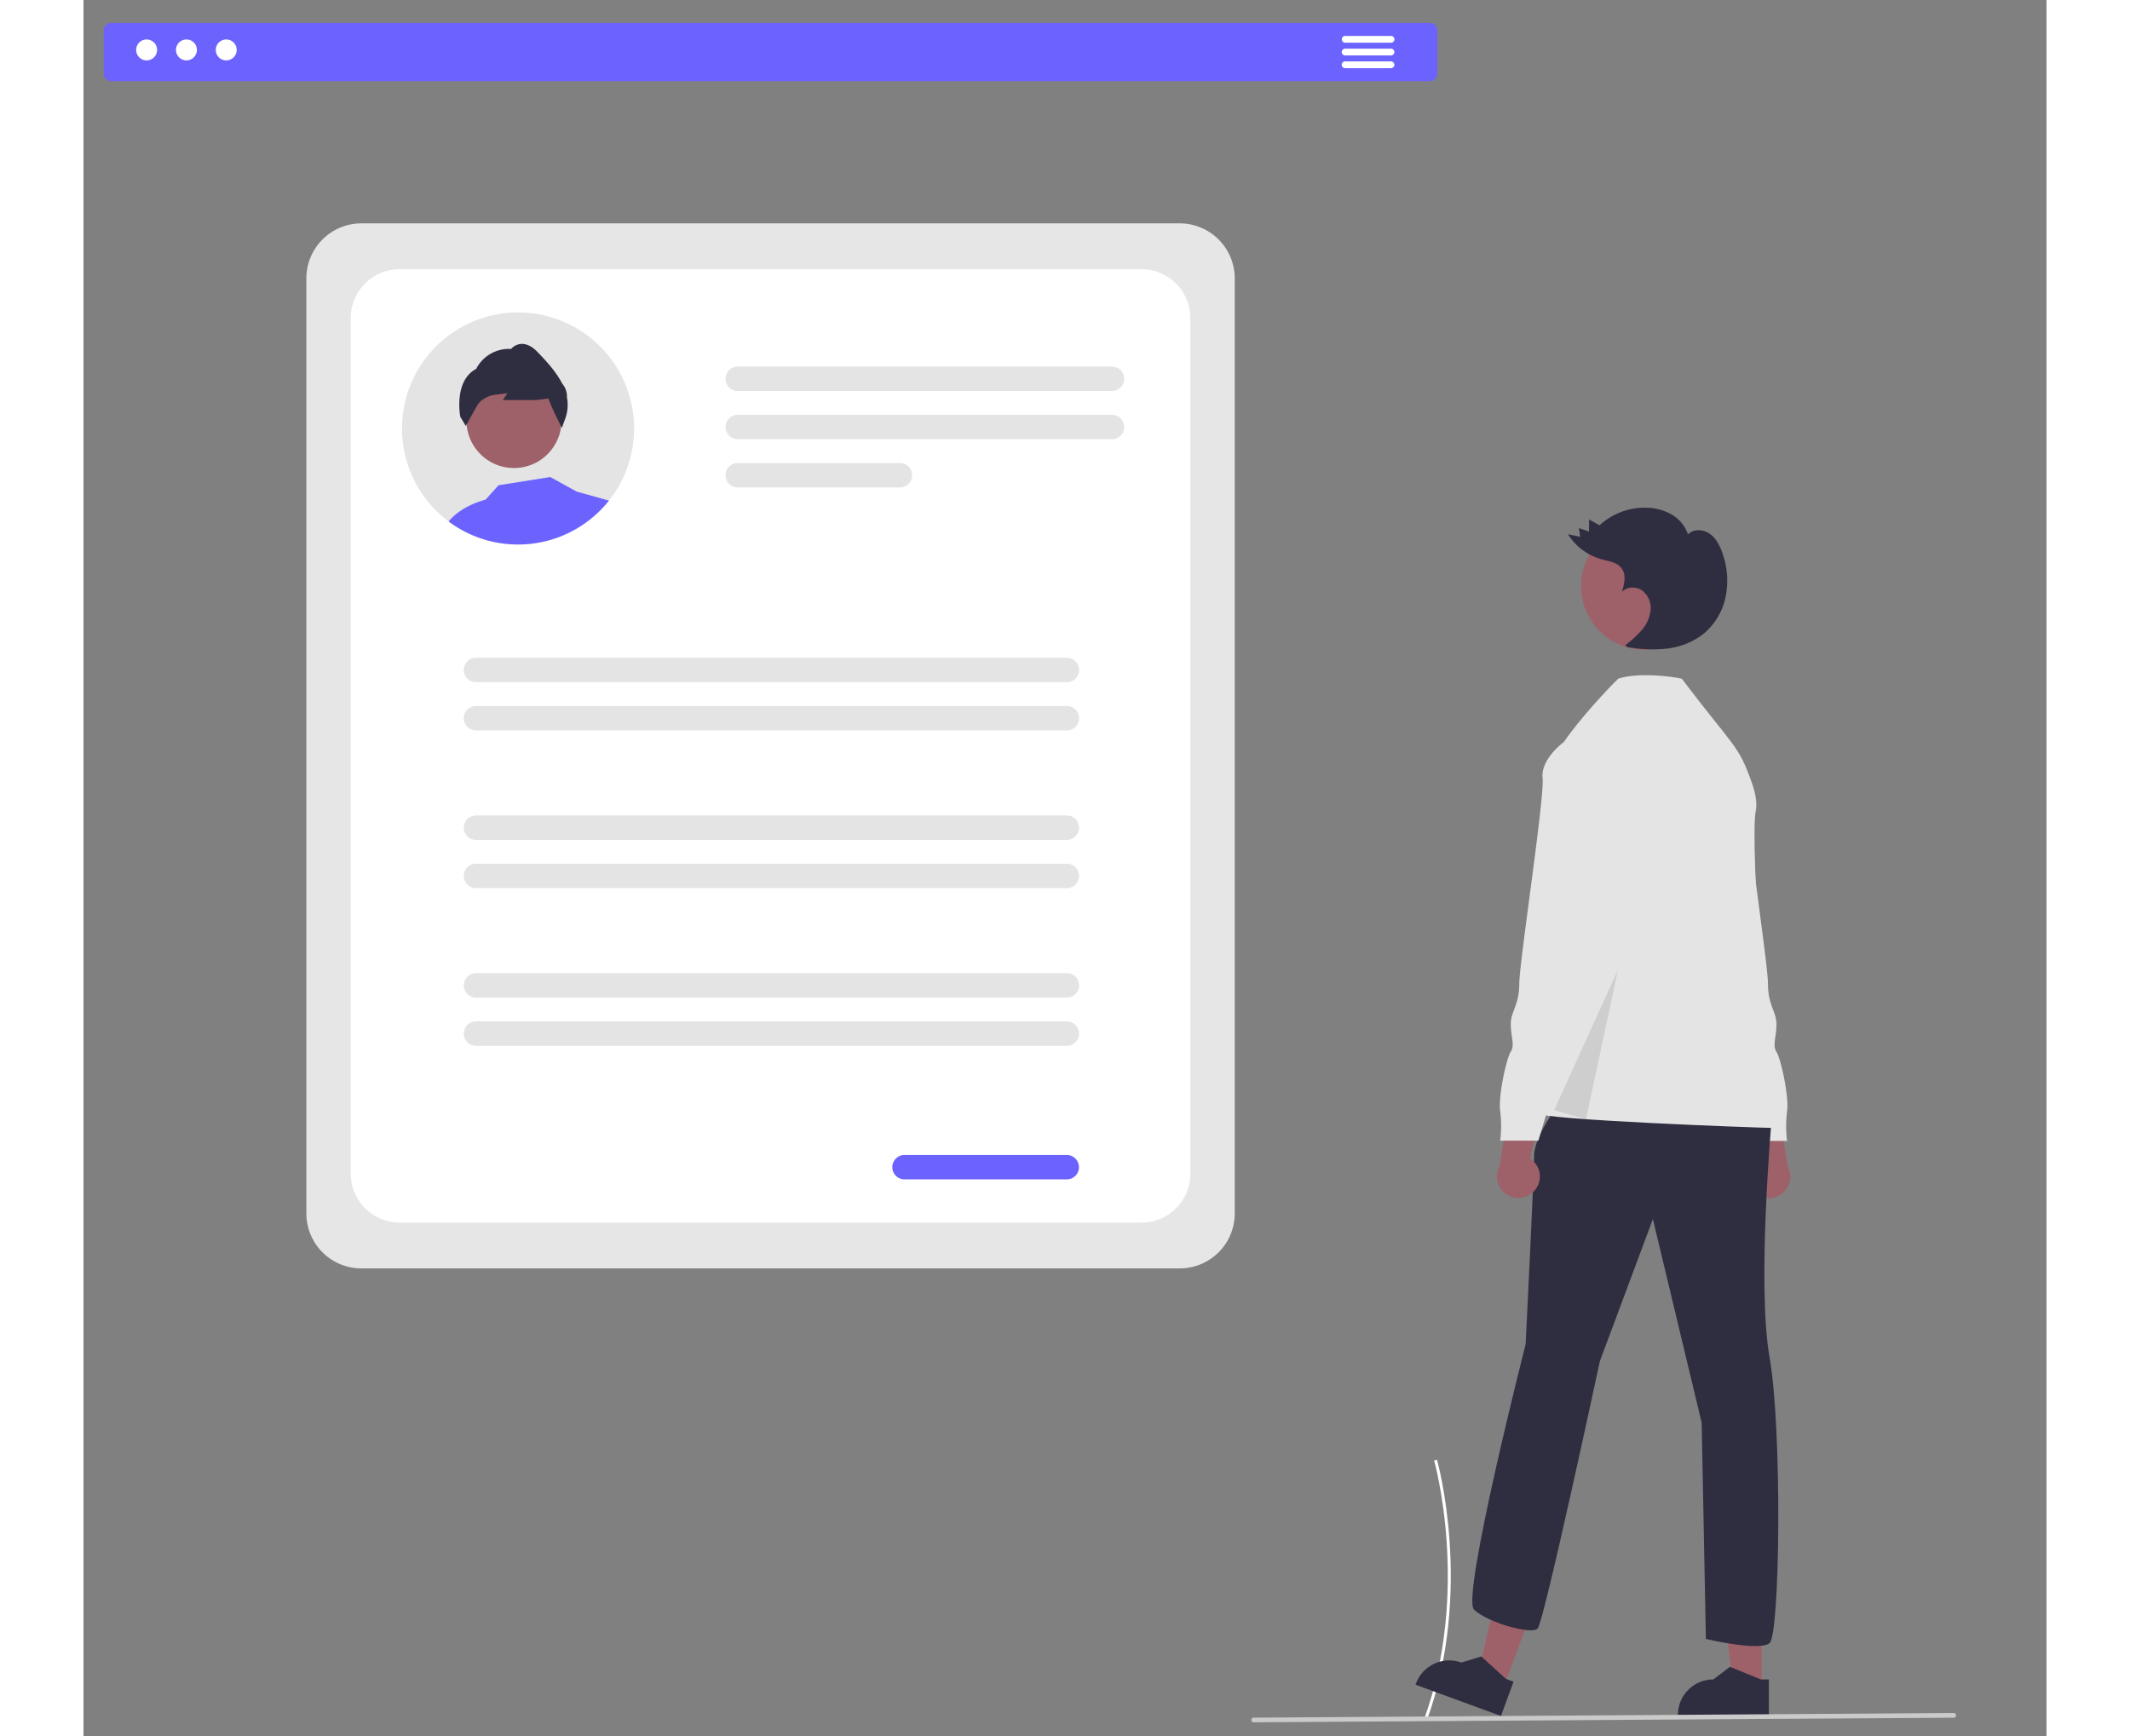 <svg xmlns="http://www.w3.org/2000/svg" width="837.163" height="682.584" data-name="Layer 1" viewBox="-8.144 -9.217 788.511 697.598"><rect x="-8.144" y="-9.217" width="788.511" height="697.598" fill="#808080" stroke="none"/><path fill="#fff" d="m531.526 681.805-1.128-.406c18.583-51.601 4.136-103.294 3.988-103.81l1.152-.33c.15.519 14.706 52.57-4.012 104.546"/><path fill="#e6e6e6" d="M432.206 500.39H103.47a22.115 22.115 0 0 1-22.09-22.09V102.617a22.115 22.115 0 0 1 22.09-22.09h328.737a22.115 22.115 0 0 1 22.09 22.09V478.3a22.115 22.115 0 0 1-22.09 22.09"/><path fill="#fff" d="M416.845 481.979H118.83a19.636 19.636 0 0 1-19.613-19.614V118.553a19.636 19.636 0 0 1 19.613-19.614h298.015a19.636 19.636 0 0 1 19.614 19.614v343.812a19.636 19.636 0 0 1-19.614 19.614"/><path fill="#e4e4e4" d="M404.99 147.873H254.65a4.903 4.903 0 1 1 0-9.806h150.34a4.903 4.903 0 1 1 0 9.806M404.99 167.247H254.65a4.903 4.903 0 0 1 0-9.806h150.34a4.903 4.903 0 0 1 0 9.806M319.818 186.622H254.65a4.903 4.903 0 0 1 0-9.807h65.168a4.903 4.903 0 1 1 0 9.807M386.86 264.873H149.52a4.903 4.903 0 1 1 0-9.806h237.34a4.903 4.903 0 1 1 0 9.806M386.86 284.247H149.52a4.903 4.903 0 1 1 0-9.806h237.34a4.903 4.903 0 0 1 0 9.806M386.86 328.227H149.52a4.903 4.903 0 1 1 0-9.806h237.34a4.903 4.903 0 1 1 0 9.806M386.86 347.601H149.52a4.903 4.903 0 1 1 0-9.806h237.34a4.903 4.903 0 1 1 0 9.806M386.86 391.58H149.52a4.903 4.903 0 1 1 0-9.806h237.34a4.903 4.903 0 1 1 0 9.807M386.86 410.955H149.52a4.903 4.903 0 0 1 0-9.806h237.34a4.903 4.903 0 1 1 0 9.806"/><path fill="#6c63ff" d="M386.818 464.622H321.65a4.903 4.903 0 0 1 0-9.807h65.168a4.903 4.903 0 0 1 0 9.807"/><path fill="#e4e4e4" d="M213.033 162.918a46.45 46.45 0 0 1-10.11 28.99 45.8 45.8 0 0 1-7.2 7.26 46.44 46.44 0 0 1-25.48 10.22c-1.27.11-2.55.16-3.84.16a46.4 46.4 0 0 1-7.63-.63c-.89-.14-1.76-.31-2.63-.51a44 44 0 0 1-4.48-1.25 46.4 46.4 0 0 1-13.26-6.96c-1.07-.8-2.1-1.65-3.1-2.55a42 42 0 0 1-3.47-3.46c-.29-.32-.58-.65-.86-.98a46.617 46.617 0 1 1 82.06-30.29"/><circle cx="164.78" cy="159.723" r="19.109" fill="#9e616a"/><path fill="#2f2e41" d="M186.053 150.408a7.73 7.73 0 0 0-1.37-4.8l-.69-.98c-2.49-4.8-6.6-9.12-9.61-12.28-2.26-2.37-4.52-3.51-6.69-3.4a6 6 0 0 0-4.09 2.04 14.72 14.72 0 0 0-14 7.99c-9.15 4.83-6.42 19.09-6.39 19.24l2.21 3.71.25-.47c0-.01.03-.05.07-.13.43-.77 2.77-5.05 4.35-7.76a7.7 7.7 0 0 1 2.25-2.32 11.2 11.2 0 0 1 4.96-1.87l4.86-.63-1.84 2.76h13.24l5.09-.6c.51 2.09 4.55 10.2 5.04 11.18l.04.08.27.55 1.51-4.15a16.05 16.05 0 0 0 .54-8.16"/><path fill="#6c63ff" d="M138.543 200.298c.82-1.08 5.07-6.12 14.85-8.79l5.18-5.77 20.77-3.31 10.57 5.84 13.01 3.64a45.8 45.8 0 0 1-7.2 7.26 46.44 46.44 0 0 1-25.48 10.22c-1.27.11-2.55.16-3.84.16a46.4 46.4 0 0 1-7.63-.63c-.89-.14-1.76-.31-2.63-.51a44 44 0 0 1-4.48-1.25 46.2 46.2 0 0 1-13.12-6.86c-.05-.03-.09-.07-.14-.1ZM532.709 23.389H2.967A2.97 2.97 0 0 1 0 20.42V2.967A2.97 2.97 0 0 1 2.967 0H532.71a2.97 2.97 0 0 1 2.967 2.967v17.454a2.97 2.97 0 0 1-2.967 2.968"/><circle cx="17.22" cy="10.843" r="4.213" fill="#fff" data-name="Ellipse 90"/><circle cx="33.21" cy="10.843" r="4.213" fill="#fff" data-name="Ellipse 91"/><circle cx="49.201" cy="10.843" r="4.213" fill="#fff" data-name="Ellipse 92"/><path fill="#fff" d="M517.042 7.943h-18.414a1.364 1.364 0 0 1 0-2.727h18.414a1.364 1.364 0 1 1 0 2.727M517.042 13.058h-18.414a1.364 1.364 0 0 1 0-2.728h18.414a1.364 1.364 0 1 1 0 2.728M517.042 18.173h-18.414a1.364 1.364 0 0 1 0-2.728h18.414a1.364 1.364 0 0 1 0 2.728"/><path fill="#9e616a" d="M662.477 469.372a8.566 8.566 0 0 1 1.708-13.024l-7.02-29.62 14.858 5.428 4.389 27.296a8.613 8.613 0 0 1-13.935 9.92"/><path fill="#e4e4e4" d="m626.746 345.245 5.963 15.333s-2.556 15.334 1.703 18.741 2.556 3.408 2.556 5.964a13.1 13.1 0 0 0 5.111 9.37c3.408 2.556 18.742 54.52 18.742 54.52h15.333a48 48 0 0 1 0-11.926c.852-5.963-2.555-21.297-4.26-23.853s0-5.963 0-11.074-3.407-7.667-3.407-16.186-10.222-74.964-9.37-82.631-8.519-14.482-8.519-14.482h-8.519Z"/><path fill="#9e616a" d="M665.96 669.223h-11.332l-5.391-43.712 16.725.001z"/><path fill="#2f2e41" d="m668.85 680.208-36.54-.001v-.462a14.224 14.224 0 0 1 14.222-14.223h.001l6.675-5.064 12.453 5.065h3.19Z"/><path fill="#9e616a" d="m562.289 668.899-10.642-3.894 9.953-42.903 15.708 5.747z"/><path fill="#2f2e41" d="m561.23 680.208-34.317-12.554.159-.435a14.224 14.224 0 0 1 18.243-8.47l8.009-2.463 9.956 9.035 2.995 1.096Z"/><path fill="#a0616a" d="M640.993 464.822s-7.667 37.483 5.11 34.075 7.668-35.778 7.668-35.778Z"/><path fill="#2f2e41" d="M584.769 433.729s-10.222 13.63-10.222 21.297-3.408 75.816-3.408 75.816-25.865 101.484-20.754 106.595 23.001 10.223 25.557 7.667 25.013-107.447 25.013-107.447l21.296-57.075 19.594 81.78 1.703 86.89s21.297 5.112 25.557 1.705 5.11-86.04 0-115.003.851-95.41.851-95.41Z"/><circle cx="618.932" cy="226.298" r="25.556" fill="#9e616a"/><path fill="#e4e4e4" d="M586.473 288.91s7.358-10.963 21.84-25.445c7.667-2.556 20.95-1.066 25.556 0 21.297 28.111 22.637 26.243 28.18 41.95 1.438 4.073 2.157 7.987 1.518 11.181-2.555 12.778 5.537 116.281 6.39 119.688s6.814 7.667.851 7.667-96.262-3.407-94.558-5.963 10.223-149.078 10.223-149.078"/><path d="m582.572 436.864 25.624-56.378-12.812 59.959z" opacity=".1" style="isolation:isolate"/><path fill="#2f2e41" d="M611.2 249.974a43.5 43.5 0 0 0 6.575-6.034 14.6 14.6 0 0 0 3.562-8.046 8.86 8.86 0 0 0-3.379-7.854c-2.434-1.72-6.146-1.62-8.166.571.976-3.155 1.867-6.877-.11-9.523-1.799-2.408-5.155-2.817-8.054-3.61a23.34 23.34 0 0 1-13.494-10.053l4.923 1.019-.549-3.51 4.08 1.418.036-4.888 4.21 2.356a26.88 26.88 0 0 1 18.94-7.057 20.94 20.94 0 0 1 10.043 2.757 14.7 14.7 0 0 1 6.543 7.951c2.167-2.25 6.032-2.075 8.614-.317s4.099 4.7 5.14 7.645a33 33 0 0 1 1.388 17.653 26.28 26.28 0 0 1-9.026 15.083 29.3 29.3 0 0 1-14.7 5.848 54.9 54.9 0 0 1-15.95-.682"/><path fill="#9e616a" d="M574.594 469.261a8.566 8.566 0 0 0-1.708-13.023l7.02-29.621-14.858 5.428-4.389 27.296a8.613 8.613 0 0 0 13.935 9.92"/><path fill="#e4e4e4" d="M594.991 288.91h-8.518s-9.37 6.815-8.519 14.482-9.37 74.113-9.37 82.632-3.408 11.074-3.408 16.186 1.704 8.518 0 11.074-5.111 17.89-4.26 23.852a48 48 0 0 1 0 11.927h15.334s15.334-51.965 18.741-54.52a13.1 13.1 0 0 0 5.112-9.37c0-2.557-1.704-2.557 2.555-5.964s1.704-18.741 1.704-18.741l5.963-15.334Z"/><path fill="#cacaca" d="m743.296 680.89-281.58 1.86c-.551.006-.898-.77-.624-1.397.128-.292.367-.473.624-.474l281.58-1.86c.553-.006.899.771.625 1.397-.128.292-.367.474-.625.474"/></svg>